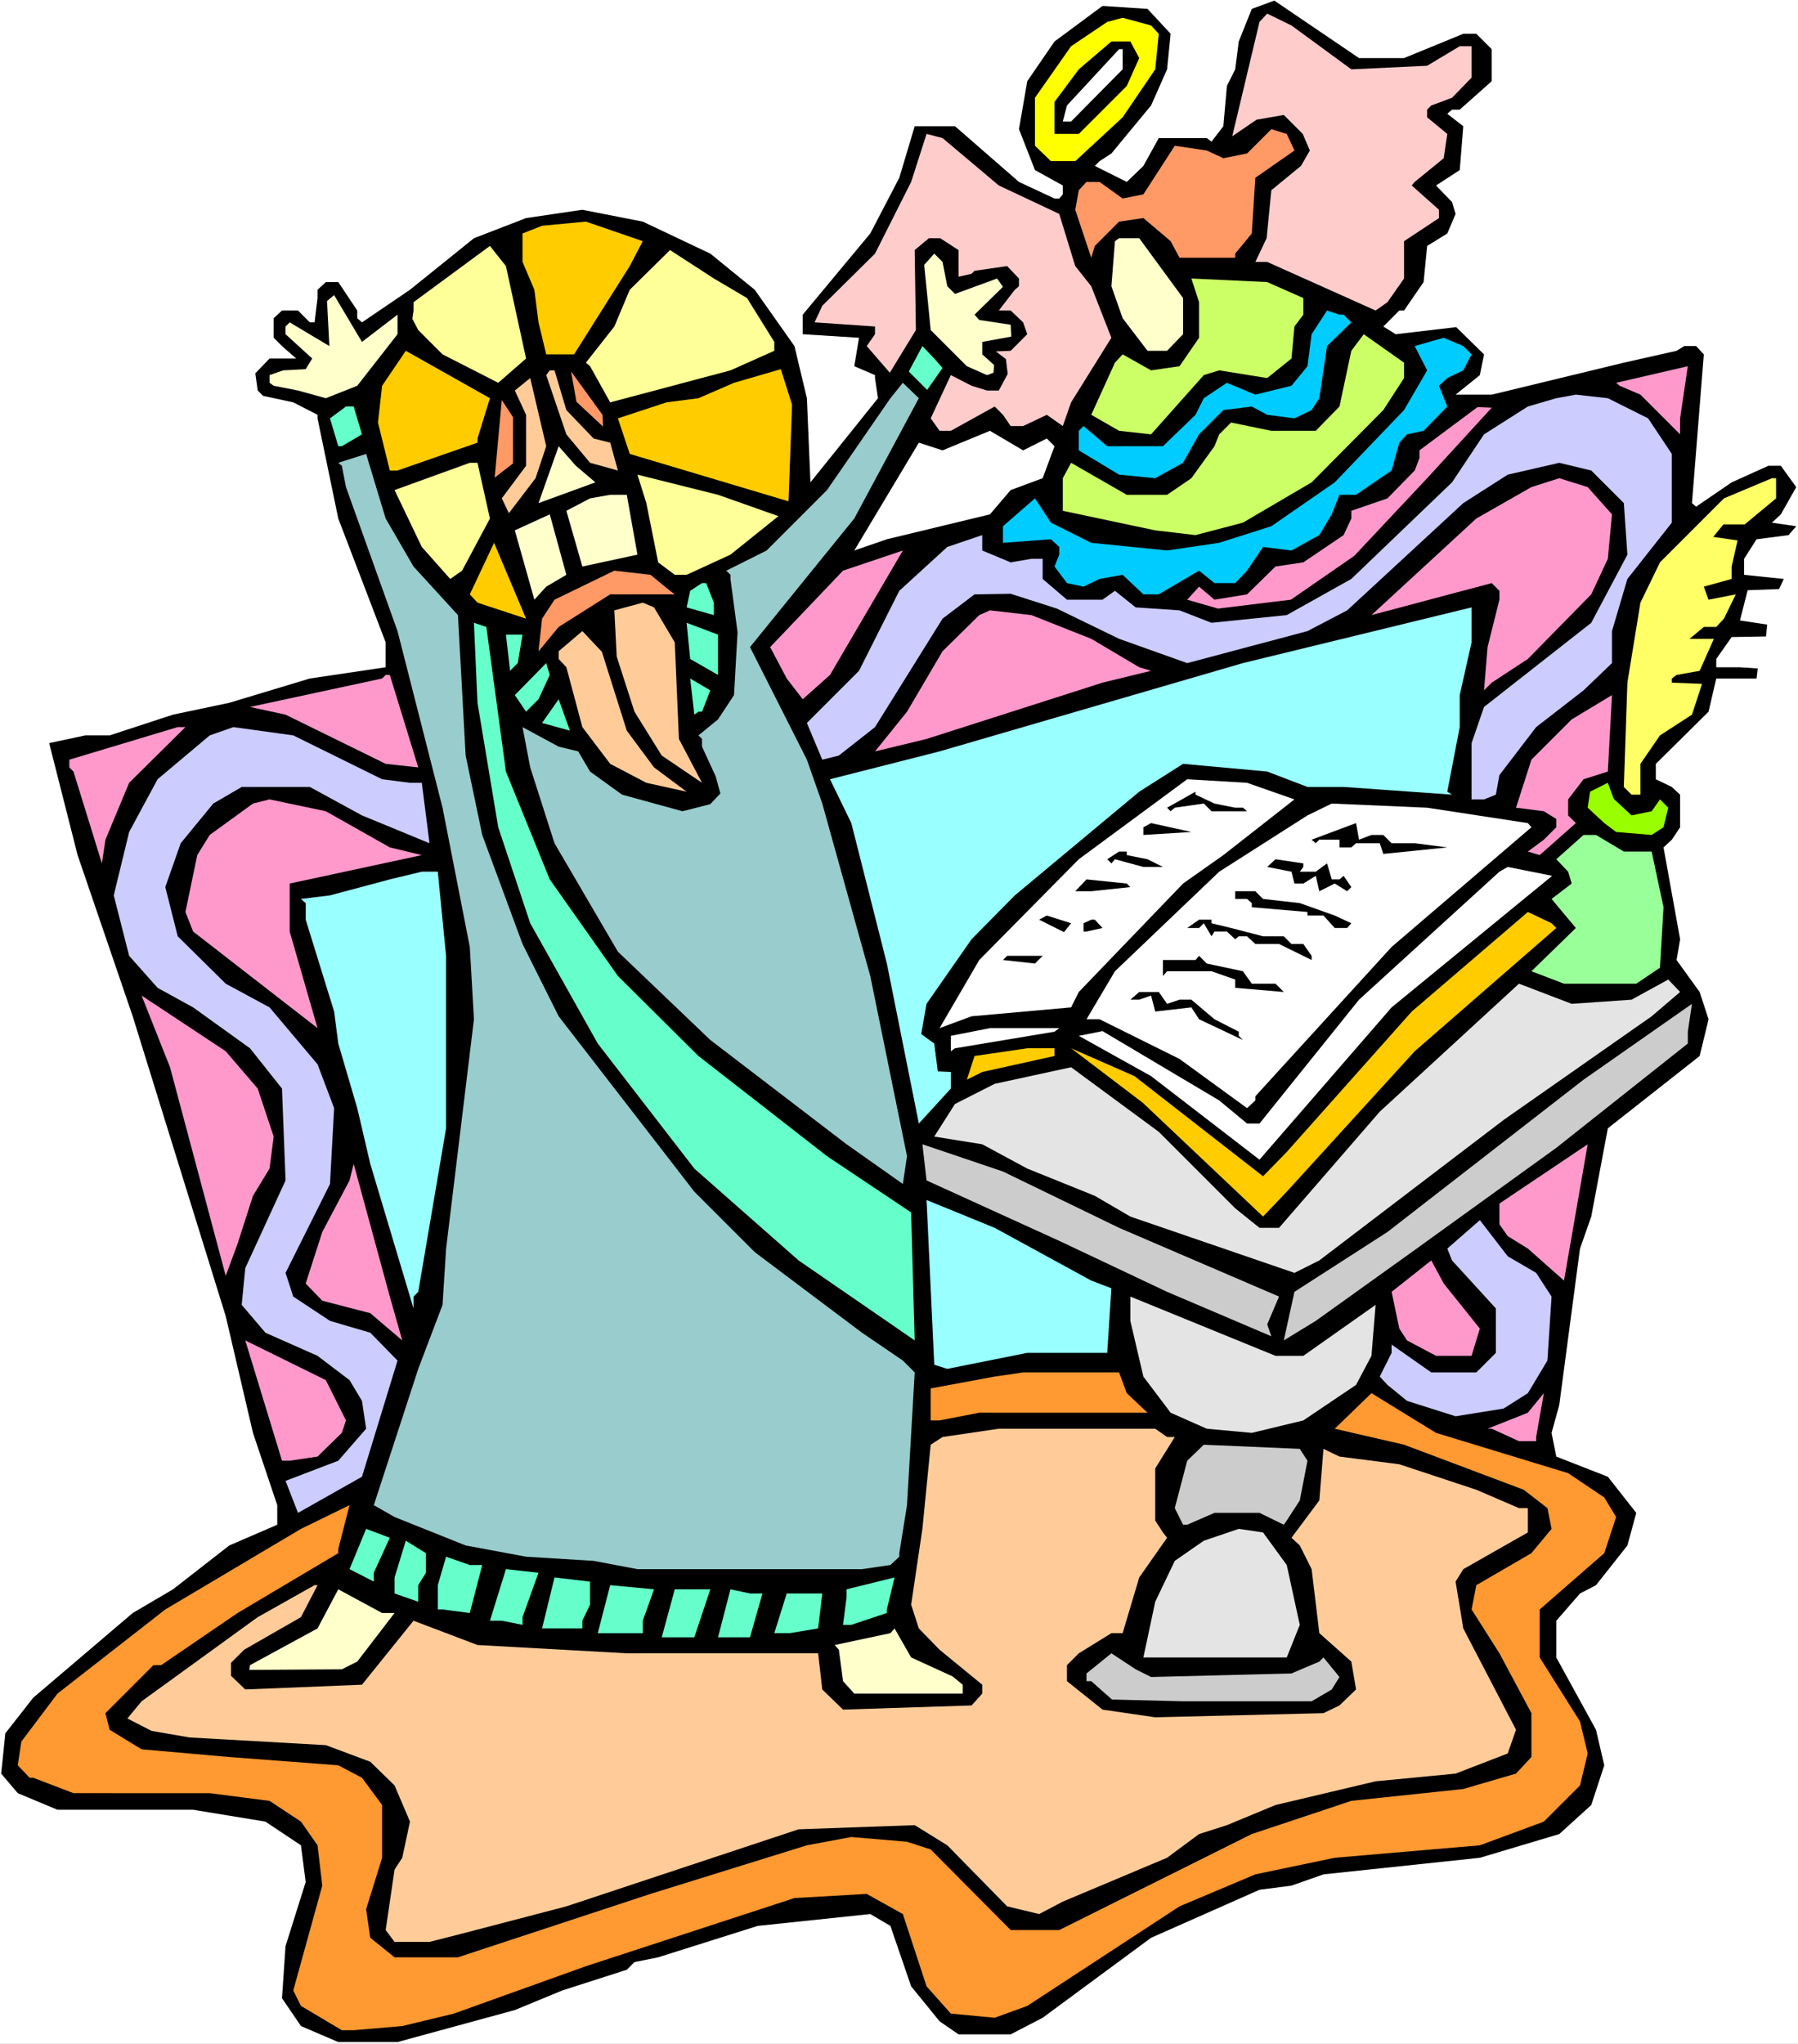 <?xml version="1.0" encoding="UTF-8" standalone="no"?>
<svg
   version="1.0"
   width="129.766mm"
   height="147.453mm"
   id="svg110"
   sodipodi:docname="Matthew 08.wmf"
   xmlns:inkscape="http://www.inkscape.org/namespaces/inkscape"
   xmlns:sodipodi="http://sodipodi.sourceforge.net/DTD/sodipodi-0.dtd"
   xmlns="http://www.w3.org/2000/svg"
   xmlns:svg="http://www.w3.org/2000/svg">
  <rect width="100%" height="100%" fill="#808080" stroke="none"/>
  <sodipodi:namedview
     id="namedview110"
     pagecolor="#ffffff"
     bordercolor="#000000"
     borderopacity="0.25"
     inkscape:showpageshadow="2"
     inkscape:pageopacity="0.0"
     inkscape:pagecheckerboard="0"
     inkscape:deskcolor="#d1d1d1"
     inkscape:document-units="mm" />
  <defs
     id="defs1">
    <pattern
       id="WMFhbasepattern"
       patternUnits="userSpaceOnUse"
       width="6"
       height="6"
       x="0"
       y="0" />
  </defs>
  <path
     style="fill:#ffffff;fill-opacity:1;fill-rule:evenodd;stroke:none"
     d="M 0,557.304 H 490.455 V 0 H 0 Z"
     id="path1" />
  <path
     style="fill:#000000;fill-opacity:1;fill-rule:evenodd;stroke:none"
     d="m 319.321,9.21 -0.97,9.695 -4.363,9.857 -10.827,13.088 -3.232,2.101 -1.293,1.293 8.726,4.363 4.525,-4.363 4.202,-7.594 h 13.09 l 1.293,0.97 3.232,-4.201 0.97,-10.988 2.262,-4.524 0.97,-7.594 3.555,-8.887 6.141,-2.262 23.109,15.674 h 12.282 l 16.16,-6.625 h 3.555 l 4.202,4.201 v 8.726 l -8.726,7.756 h -2.101 l -1.293,1.131 4.363,3.393 -0.97,11.957 -6.464,4.201 4.363,4.524 0.97,3.232 -2.262,5.332 -5.494,3.393 -0.97,9.857 -5.333,7.756 h -1.293 l -4.363,4.363 3.394,2.101 16.483,-1.939 7.595,7.433 -1.131,5.655 -6.626,5.332 h 9.858 l 36.037,-8.726 14.382,-3.232 2.101,-1.293 h 3.232 l 2.101,2.262 -3.232,40.558 1.131,0.97 9.696,-6.625 10.019,-4.524 h 3.394 l 4.202,5.817 -4.202,7.433 -2.424,2.262 6.626,0.97 -2.101,2.424 -8.726,1.131 -3.394,5.332 v 4.363 l 10.827,1.131 -1.293,2.747 -8.565,0.323 -2.101,8.241 7.434,1.131 -0.323,3.232 -9.373,0.162 -4.202,5.979 v 2.262 h 6.464 l 4.848,0.323 -0.323,2.747 h -10.989 l -2.101,9.049 -14.382,14.219 v 4.201 l 4.363,2.101 2.262,2.101 v 8.887 l -2.262,3.393 -2.262,2.101 4.525,25.046 -0.97,5.655 6.302,8.726 2.424,7.433 -2.424,10.018 -25.048,19.713 -4.525,24.076 -3.07,8.726 -5.656,42.658 -2.101,7.594 1.293,6.463 14.059,5.494 7.757,9.857 -2.424,8.887 -8.565,10.826 -4.363,2.262 -6.464,7.433 v 10.018 l 10.827,19.713 2.262,9.695 -3.555,10.826 -8.726,7.918 -21.654,6.463 -42.662,4.524 -8.726,3.07 -8.726,1.131 -29.573,13.088 -29.573,21.814 -8.726,4.524 H 261.469 l -5.171,-3.555 -7.757,-9.533 -5.656,-16.482 -5.494,-3.232 -30.704,3.232 -27.149,8.564 -6.464,1.293 -2.101,2.101 -17.614,5.655 -12.928,5.332 -31.997,8.726 H 92.273 l -10.181,-4.363 -5.171,-7.594 0.97,-14.219 5.494,-17.451 -1.293,-10.018 -9.696,-6.463 -19.715,-3.232 H 15.675 l -10.827,-4.524 -4.525,-5.332 1.131,-10.988 7.595,-9.695 27.149,-23.107 10.989,-6.463 15.352,-11.957 13.09,-5.655 v -5.332 L 69.003,390.711 61.57,358.878 36.198,277.117 l -15.029,-43.951 -7.757,-30.539 9.858,-2.101 h 6.626 l 17.291,-5.655 15.352,-3.232 21.978,-6.625 20.685,-3.07 v -6.787 L 92.273,141.386 86.618,114.078 v -0.97 l -6.626,-3.393 -8.242,-1.777 -1.454,-1.454 -0.646,-4.686 3.878,-4.04 h 7.272 L 76.922,94.365 74.659,92.103 v -5.332 l 2.262,-2.101 h 4.363 l 3.232,3.232 h 1.293 l 0.808,-6.625 V 79.015 L 88.88,76.914 h 3.394 l 5.171,7.756 v 2.101 l 1.293,1.131 13.09,-8.887 17.453,-14.058 14.221,-5.494 15.352,-2.262 16.483,3.232 18.422,8.726 12.12,9.857 10.827,15.35 3.394,14.219 0.97,22.945 18.422,-22.945 -0.808,-5.494 v -0.808 l -5.656,-2.424 1.293,-7.756 -15.352,-0.97 v -5.332 l 18.422,-22.137 7.918,-15.189 4.202,-14.058 h 10.989 l 17.453,15.189 9.696,4.524 h 1.293 l 0.97,-1.131 v -2.424 l -7.595,-4.201 -4.363,-11.149 2.262,-13.088 7.434,-10.826 13.09,-9.695 12.282,0.808 z"
     id="path2" />
  <path
     style="fill:#ffcccc;fill-opacity:1;fill-rule:evenodd;stroke:none"
     d="m 368.609,18.905 20.685,-0.97 8.888,-5.332 h 3.232 v 8.564 l -5.333,5.494 -5.656,2.101 -1.131,1.131 v 2.101 l 5.494,4.524 -0.97,6.625 -7.918,6.463 -0.808,0.97 7.434,6.625 v 2.262 l -9.534,6.302 v 10.18 l -4.525,6.463 -3.232,2.262 -29.573,-13.25 h -3.232 l 3.07,-6.463 1.293,-13.088 8.08,-6.625 2.424,-4.201 -1.939,-4.524 -5.171,-5.171 -7.434,1.293 -6.626,4.524 7.434,-31.186 2.101,-2.262 6.626,3.232 z"
     id="path3" />
  <path
     style="fill:#ffff00;fill-opacity:1;fill-rule:evenodd;stroke:none"
     d="m 316.089,9.21 -0.97,9.695 -8.888,13.088 -12.928,11.957 h -6.626 l -4.363,-4.201 V 26.661 l 9.858,-14.058 9.858,-6.625 4.202,-1.131 7.757,2.101 z"
     id="path4" />
  <path
     style="fill:#000000;fill-opacity:1;fill-rule:evenodd;stroke:none"
     d="m 310.756,15.835 -3.394,7.594 -13.09,13.088 h -6.626 v -8.726 l 6.626,-8.887 8.888,-7.594 h 5.171 z"
     id="path5" />
  <path
     style="fill:#ffffff;fill-opacity:1;fill-rule:evenodd;stroke:none"
     d="m 306.232,18.905 -14.059,14.219 h -2.262 l 1.131,-4.363 14.221,-15.35 h 0.97 z"
     id="path6" />
  <path
     style="fill:#ff9966;fill-opacity:1;fill-rule:evenodd;stroke:none"
     d="m 353.096,41.042 -10.666,7.433 -0.97,15.189 -4.525,5.494 v 1.131 h -15.19 l -2.424,-4.524 -7.434,-6.302 -6.626,0.97 -6.626,6.625 -0.97,3.232 -4.363,-13.088 0.97,-5.332 2.101,-2.262 h 3.555 l 6.302,4.524 5.656,-1.131 8.565,-13.25 8.726,1.293 4.525,2.101 6.464,-1.293 6.626,-6.625 4.202,1.293 z"
     id="path7" />
  <path
     style="fill:#ffcccc;fill-opacity:1;fill-rule:evenodd;stroke:none"
     d="m 272.457,50.576 16.483,7.756 4.363,14.219 4.363,5.494 5.494,14.058 -10.989,17.613 -2.262,6.463 -4.363,-3.07 -6.464,3.07 h -3.394 l -2.101,-3.07 -2.262,-2.262 -11.958,6.625 h -3.07 l -2.424,-3.393 5.494,-11.796 5.656,2.909 4.202,1.293 h 3.232 l 2.424,-4.524 -0.485,-4.04 -2.747,-2.101 4.04,-0.162 4.525,-4.524 -1.131,-3.232 -3.394,-3.232 h -3.232 l 4.363,-5.655 1.131,-0.97 v -2.101 l -3.232,-3.393 -8.888,1.293 -0.808,0.808 -3.555,0.808 v -7.271 l -5.01,-3.232 h -3.07 l -3.878,3.232 0.323,21.814 -7.11,11.634 -6.302,-7.271 2.262,-3.232 v -2.101 l -16.483,-1.131 2.101,-4.524 14.382,-14.219 9.858,-19.552 4.202,-13.088 4.363,1.131 z"
     id="path8" />
  <path
     style="fill:#ffcc00;fill-opacity:1;fill-rule:evenodd;stroke:none"
     d="m 171.781,72.551 -15.19,24.076 h -7.595 l -2.101,-8.726 -1.131,-8.887 -3.232,-7.594 v -7.756 l 5.333,-2.101 11.958,-1.131 15.514,5.332 z"
     id="path9" />
  <path
     style="fill:#ffffcc;fill-opacity:1;fill-rule:evenodd;stroke:none"
     d="m 322.715,81.277 v 9.857 l -4.363,4.524 h -5.333 l -6.787,-8.887 -3.07,-8.726 0.97,-12.28 1.131,-0.808 h 5.494 z"
     id="path10" />
  <path
     style="fill:#ffff99;fill-opacity:1;fill-rule:evenodd;stroke:none"
     d="m 143.501,97.758 -7.595,6.625 -15.19,-7.756 -6.626,-6.625 -1.616,-3.07 0.323,-2.262 v -2.262 l 20.846,-15.35 4.363,5.494 z"
     id="path11" />
  <path
     style="fill:#ffff99;fill-opacity:1;fill-rule:evenodd;stroke:none"
     d="m 203.777,81.277 7.434,11.957 v 2.424 l -11.958,5.332 -32.805,8.726 -5.494,-9.857 -1.131,-0.97 7.757,-9.857 4.202,-10.018 10.989,-10.826 11.958,7.756 z"
     id="path12" />
  <path
     style="fill:#ffffcc;fill-opacity:1;fill-rule:evenodd;stroke:none"
     d="m 258.398,78.045 2.101,2.101 11.474,-4.201 1.616,2.262 -7.757,7.594 1.293,1.454 8.565,1.293 0.162,3.232 -7.918,1.454 v 3.393 l 3.232,2.909 -0.162,2.101 -1.778,0.646 -5.494,-2.424 -9.858,-9.857 -1.778,-17.774 2.747,-3.07 2.262,2.262 z"
     id="path13" />
  <path
     style="fill:#ccff66;fill-opacity:1;fill-rule:evenodd;stroke:none"
     d="m 355.52,81.277 v 4.524 l -2.424,3.232 -0.808,8.726 -6.626,5.332 -13.09,-2.101 -4.202,1.293 -14.382,16.158 -8.726,-0.97 -7.595,-4.363 6.464,-14.219 2.101,-2.262 7.757,4.363 7.757,-1.131 5.333,-7.756 v -9.695 l -2.101,-6.463 20.685,0.97 z"
     id="path14" />
  <path
     style="fill:#ffffcc;fill-opacity:1;fill-rule:evenodd;stroke:none"
     d="m 108.433,85.801 v 5.332 l -10.989,14.058 -8.565,3.393 -7.595,-2.101 -6.626,-1.293 -1.131,-0.808 v -2.101 l 3.717,-1.293 6.141,-0.323 1.778,-2.909 -7.272,-6.625 v -2.101 l 1.131,-1.131 10.827,6.463 -0.646,-12.28 1.939,-1.616 7.595,12.765 z"
     id="path15" />
  <path
     style="fill:#00ccff;fill-opacity:1;fill-rule:evenodd;stroke:none"
     d="m 366.508,85.801 2.101,2.101 -6.626,6.463 -2.101,14.219 -2.101,3.232 -4.686,2.262 -7.434,-0.97 -4.202,-2.262 -7.757,0.97 -6.626,6.625 -4.363,7.756 -7.595,4.201 -9.858,-0.97 -10.989,-6.625 v -5.332 l 1.293,-1.293 6.464,5.494 h 15.19 l 8.888,-8.564 2.262,-4.524 6.302,-4.201 7.757,3.232 9.858,-2.424 4.363,-5.332 1.131,-8.726 4.202,-6.463 3.394,1.131 z"
     id="path16" />
  <path
     style="fill:#ccff66;fill-opacity:1;fill-rule:evenodd;stroke:none"
     d="m 382.992,103.091 -5.656,8.726 -19.554,19.713 -18.746,10.988 -12.928,3.393 -10.989,-1.293 -25.21,-5.332 v -8.887 l 2.262,-4.201 15.19,8.726 h 10.989 l 6.626,-4.524 6.302,-8.726 1.293,-3.232 3.232,-3.232 10.989,2.262 h 12.12 l 6.464,-6.625 3.232,-15.189 3.394,-4.524 10.989,7.756 z"
     id="path17" />
  <path
     style="fill:#00ccff;fill-opacity:1;fill-rule:evenodd;stroke:none"
     d="m 401.414,96.627 -2.262,4.363 -4.363,2.101 -2.262,2.101 2.262,5.655 -6.464,6.625 -4.525,0.97 -2.101,2.262 -2.101,7.594 -9.696,6.625 h -4.525 l -2.101,5.332 -3.394,5.655 -7.595,4.201 -7.757,-0.97 -4.363,6.463 -3.232,3.393 h -5.656 l -4.202,-3.393 -10.989,6.463 h -4.202 l -5.656,-5.332 -6.302,1.131 -4.363,2.101 -4.525,-0.97 -3.394,-4.524 1.293,-3.232 v -2.101 l -2.262,-2.101 -13.09,0.97 v -4.524 l 8.726,-7.594 4.363,6.625 10.989,5.494 20.685,2.101 14.221,-2.101 14.221,-4.524 17.291,-11.957 18.907,-19.713 6.302,-10.826 -3.394,-6.625 7.918,-2.262 5.333,2.262 z"
     id="path18" />
  <path
     style="fill:#66ffcc;fill-opacity:1;fill-rule:evenodd;stroke:none"
     d="m 257.105,100.344 -4.202,5.979 -5.01,-5.009 3.717,-6.948 3.232,3.393 z"
     id="path19" />
  <path
     style="fill:#ffcc00;fill-opacity:1;fill-rule:evenodd;stroke:none"
     d="m 130.249,119.572 v 1.131 l -21.816,7.594 h -2.101 l -3.232,-13.088 1.131,-10.018 6.464,-9.533 22.947,12.927 z"
     id="path20" />
  <path
     style="fill:#ff99cc;fill-opacity:1;fill-rule:evenodd;stroke:none"
     d="m 458.297,118.441 -10.827,-10.826 -5.656,-2.424 -0.97,-0.808 19.554,-4.524 -2.101,14.219 z"
     id="path21" />
  <path
     style="fill:#ffcc99;fill-opacity:1;fill-rule:evenodd;stroke:none"
     d="m 154.489,111.816 7.434,7.756 4.525,1.131 2.101,7.594 -7.595,-2.101 -6.464,-7.756 -5.494,-16.158 0.97,-1.293 h 1.293 z"
     id="path22" />
  <path
     style="fill:#ffcc00;fill-opacity:1;fill-rule:evenodd;stroke:none"
     d="m 215.089,136.7 -43.309,-12.927 -3.232,-9.695 13.251,-4.363 8.726,-1.131 9.696,-4.201 12.766,-3.716 3.07,9.695 z"
     id="path23" />
  <path
     style="fill:#ffcc99;fill-opacity:1;fill-rule:evenodd;stroke:none"
     d="m 146.086,130.398 -7.272,9.533 -1.939,-4.04 6.626,-8.887 v -13.896 l -3.07,-6.625 4.202,-3.393 4.363,18.582 z"
     id="path24" />
  <path
     style="fill:#ff9966;fill-opacity:1;fill-rule:evenodd;stroke:none"
     d="m 164.509,116.341 -7.272,-6.787 -1.454,-8.241 8.565,11.796 z"
     id="path25" />
  <path
     style="fill:#99cccc;fill-opacity:1;fill-rule:evenodd;stroke:none"
     d="m 233.027,141.386 -28.442,35.064 15.514,30.701 4.202,11.957 13.09,47.021 10.019,49.122 -1.131,7.594 -15.352,-10.826 -37.168,-28.439 -25.21,-24.076 -17.291,-29.57 -6.626,-20.683 -2.101,-10.988 9.858,5.332 5.333,1.293 3.232,5.494 8.726,6.302 16.483,4.524 7.595,-1.939 2.747,-2.909 -1.293,-4.686 -3.717,-8.079 v -2.101 l -0.97,-0.97 5.333,-4.363 4.363,-6.625 0.97,-17.128 -1.939,-14.543 v -1.131 l -1.131,-1.131 10.989,-5.494 16.483,-16.482 17.291,-25.046 3.394,-4.201 4.363,4.201 z"
     id="path26" />
  <path
     style="fill:#ccccff;fill-opacity:1;fill-rule:evenodd;stroke:none"
     d="m 449.571,114.078 6.464,9.695 v 18.744 l -12.12,15.351 -4.202,14.219 v 8.726 l -7.757,7.433 -12.928,10.018 -10.019,13.088 -0.97,5.332 -3.232,1.293 h -3.394 v -15.35 l 3.394,-9.857 29.25,-22.945 9.858,-18.582 -0.97,-14.058 -8.888,-8.887 -8.726,-2.101 -14.059,3.232 -12.12,7.756 -31.674,29.247 -10.827,5.655 -32.805,8.726 -18.584,-6.625 -16.968,-8.241 -12.605,-4.04 -9.858,0.162 -8.726,6.625 -18.422,29.57 -9.858,7.756 -4.525,1.131 -4.202,-10.018 14.221,-14.219 10.989,-21.814 13.09,-11.957 9.534,-3.232 v 4.201 l 7.757,3.232 5.656,-0.97 h 3.07 v 5.494 l 6.626,5.655 h 9.696 l 3.394,-2.424 5.656,4.524 11.958,0.808 8.726,3.393 20.523,-2.101 17.614,-9.857 27.472,-26.338 8.726,-13.088 11.958,-7.594 7.757,-2.262 5.333,-0.97 8.726,0.97 z"
     id="path27" />
  <path
     style="fill:#ff9966;fill-opacity:1;fill-rule:evenodd;stroke:none"
     d="m 134.936,130.237 1.939,-21.168 3.07,4.686 v 12.604 z"
     id="path28" />
  <path
     style="fill:#66ffcc;fill-opacity:1;fill-rule:evenodd;stroke:none"
     d="m 98.737,118.441 -5.494,3.232 h -0.97 l -2.262,-7.594 4.363,-3.232 h 2.101 z"
     id="path29" />
  <path
     style="fill:#ff99cc;fill-opacity:1;fill-rule:evenodd;stroke:none"
     d="m 352.126,163.523 -19.877,2.424 -8.403,-2.424 3.232,-3.555 4.202,3.555 8.888,-1.454 7.757,-7.594 7.595,-1.131 10.989,-7.433 2.101,-4.524 v -2.101 l 9.858,-3.393 7.434,-7.594 1.293,-3.393 v -2.101 l 15.837,-11.796 3.878,0.162 -17.614,19.229 -19.877,21.168 z"
     id="path30" />
  <path
     style="fill:#ffffff;fill-opacity:1;fill-rule:evenodd;stroke:none"
     d="m 285.547,119.572 2.101,2.101 -3.232,8.726 -8.726,3.232 -5.656,6.625 -28.118,6.787 -8.888,3.07 17.614,-29.408 6.464,2.101 12.928,-5.332 9.05,5.332 z"
     id="path31" />
  <path
     style="fill:#ffffcc;fill-opacity:1;fill-rule:evenodd;stroke:none"
     d="m 162.408,131.53 -15.514,5.655 5.494,-15.512 4.686,5.332 z"
     id="path32" />
  <path
     style="fill:#99cccc;fill-opacity:1;fill-rule:evenodd;stroke:none"
     d="m 112.797,154.474 12.12,13.25 2.101,38.295 4.525,21.652 10.989,29.731 9.858,19.713 37.006,47.829 16.483,16.482 29.25,21.975 11.15,7.594 3.232,3.232 -2.101,36.195 -2.101,13.088 v 0.97 l -2.424,2.262 -7.757,1.131 H 173.881 l -11.958,-2.262 -18.422,-1.131 -16.483,-3.07 -19.392,-7.756 -5.656,-3.232 12.12,-37.164 6.626,-17.451 0.97,-15.35 7.595,-62.533 -1.131,-19.713 -7.434,-37.972 -12.282,-48.152 -14.059,-39.265 -1.131,-5.817 -0.97,-0.808 7.595,-2.424 5.333,17.613 z"
     id="path33" />
  <path
     style="fill:#ffff99;fill-opacity:1;fill-rule:evenodd;stroke:none"
     d="m 133.643,141.386 -7.595,14.219 -3.232,2.262 -7.757,-8.726 -7.434,-15.512 20.523,-7.433 h 2.101 z"
     id="path34" />
  <path
     style="fill:#ffff99;fill-opacity:1;fill-rule:evenodd;stroke:none"
     d="m 212.342,140.74 -13.09,10.503 -11.958,5.494 h -3.232 l -4.525,-3.393 -3.232,-16.158 -2.424,-7.756 21.978,5.494 z"
     id="path35" />
  <path
     style="fill:#ff99cc;fill-opacity:1;fill-rule:evenodd;stroke:none"
     d="m 439.713,140.255 -1.131,12.119 -4.525,9.695 -17.291,17.613 -9.858,6.463 -2.101,2.101 0.97,-11.796 3.232,-12.927 v -2.424 l -2.101,-2.101 -32.805,8.726 28.603,-26.338 15.029,-8.564 7.595,-2.424 7.757,2.424 z"
     id="path36" />
  <path
     style="fill:#ffff66;fill-opacity:1;fill-rule:evenodd;stroke:none"
     d="m 484.476,135.892 -8.565,7.11 h -5.818 l -2.747,3.393 6.626,0.97 -1.616,7.11 v 3.393 l -7.595,2.101 1.293,3.555 7.434,-1.454 -3.232,6.625 -2.101,2.262 h -3.394 l -3.878,3.232 h 6.626 l -3.878,8.726 -6.302,1.131 -1.293,0.97 v 1.131 l 8.242,0.323 -2.747,8.402 -8.726,5.655 -5.333,7.756 v 8.402 h -2.424 l -2.101,-2.101 0.97,-28.439 3.555,-21.814 5.333,-10.988 8.726,-8.726 8.726,-8.726 13.09,-5.494 h 1.131 z"
     id="path37" />
  <path
     style="fill:#ffffcc;fill-opacity:1;fill-rule:evenodd;stroke:none"
     d="m 173.881,151.243 -15.029,3.232 -4.363,-15.189 6.464,-3.393 5.494,-0.97 h 4.525 z"
     id="path38" />
  <path
     style="fill:#ffffcc;fill-opacity:1;fill-rule:evenodd;stroke:none"
     d="m 148.995,159.968 -3.232,3.555 -5.333,-18.905 9.534,-4.363 4.525,16.482 z"
     id="path39" />
  <path
     style="fill:#ffcc00;fill-opacity:1;fill-rule:evenodd;stroke:none"
     d="m 130.249,164.331 -2.101,-2.262 6.626,-14.058 8.726,20.683 z"
     id="path40" />
  <path
     style="fill:#ff99cc;fill-opacity:1;fill-rule:evenodd;stroke:none"
     d="m 218.968,190.669 -4.363,-5.655 -4.525,-8.564 19.877,-20.844 16.322,-5.494 -19.877,33.933 z"
     id="path41" />
  <path
     style="fill:#ff9966;fill-opacity:1;fill-rule:evenodd;stroke:none"
     d="m 182.769,161.099 1.293,0.97 h -17.614 l -14.059,8.887 -4.525,5.494 -0.97,1.131 0.97,-8.887 3.394,-5.171 16.322,-7.918 9.858,1.131 z"
     id="path42" />
  <path
     style="fill:#66ffcc;fill-opacity:1;fill-rule:evenodd;stroke:none"
     d="m 194.728,164.331 v 3.393 l -7.434,-2.101 0.97,-4.524 3.232,-2.101 h 1.131 z"
     id="path43" />
  <path
     style="fill:#ffcc99;fill-opacity:1;fill-rule:evenodd;stroke:none"
     d="m 184.062,175.157 1.131,26.338 6.302,11.957 -10.989,-7.433 -7.434,-11.957 -4.848,-15.027 -0.646,-12.604 7.757,-2.101 3.07,1.293 z"
     id="path44" />
  <path
     style="fill:#99ffff;fill-opacity:1;fill-rule:evenodd;stroke:none"
     d="m 398.182,189.538 v 8.726 l -3.394,17.613 1.293,0.808 -29.573,-2.101 h -9.858 l -10.989,-4.201 -22.947,-2.101 -11.958,7.594 -33.936,28.277 -11.797,11.957 -12.282,17.613 -1.454,8.241 3.555,2.585 0.97,7.594 3.555,0.162 v 4.524 l -8.726,9.533 -8.726,-43.628 -9.696,-38.295 -5.818,-11.957 29.896,-7.594 82.739,-24.076 62.378,-15.189 v 9.533 z"
     id="path45" />
  <path
     style="fill:#ff99cc;fill-opacity:1;fill-rule:evenodd;stroke:none"
     d="m 297.667,174.188 13.09,7.756 3.232,0.97 -13.251,3.232 -47.995,15.351 -14.059,3.393 8.726,-10.826 9.696,-16.482 10.019,-9.857 2.909,-1.293 11.312,1.293 z"
     id="path46" />
  <path
     style="fill:#66ffcc;fill-opacity:1;fill-rule:evenodd;stroke:none"
     d="m 138.006,210.383 11.958,29.408 18.584,26.338 21.978,21.814 35.067,27.308 22.947,15.35 0.97,34.902 -31.674,-21.814 -28.442,-25.046 -26.341,-34.094 -18.422,-32.802 -8.726,-26.177 -5.656,-33.933 -0.97,-21.814 3.394,1.131 z"
     id="path47" />
  <path
     style="fill:#66ffcc;fill-opacity:1;fill-rule:evenodd;stroke:none"
     d="m 195.859,184.044 -7.595,-4.363 -0.97,-9.857 8.565,3.232 z"
     id="path48" />
  <path
     style="fill:#ffcc99;fill-opacity:1;fill-rule:evenodd;stroke:none"
     d="m 170.973,199.233 7.434,10.018 8.888,6.625 -10.989,-2.424 -9.858,-5.171 -7.595,-10.018 -4.363,-16.32 -2.101,-2.262 v -2.101 l 6.464,-5.494 5.333,5.655 z"
     id="path49" />
  <path
     style="fill:#66ffcc;fill-opacity:1;fill-rule:evenodd;stroke:none"
     d="m 141.238,180.813 -2.101,2.101 -1.131,-9.857 h 4.525 z"
     id="path50" />
  <path
     style="fill:#66ffcc;fill-opacity:1;fill-rule:evenodd;stroke:none"
     d="m 146.894,190.669 -3.394,3.393 -3.07,-4.524 8.565,-8.726 0.97,3.232 z"
     id="path51" />
  <path
     style="fill:#ff99cc;fill-opacity:1;fill-rule:evenodd;stroke:none"
     d="m 114.089,209.251 -8.888,-0.97 -27.31,-13.411 -9.696,-2.101 36.037,-7.756 0.97,-0.97 h 1.131 z"
     id="path52" />
  <path
     style="fill:#66ffcc;fill-opacity:1;fill-rule:evenodd;stroke:none"
     d="m 191.496,194.063 h -0.97 l -1.131,0.808 -1.131,-9.857 5.494,3.232 z"
     id="path53" />
  <path
     style="fill:#ff99cc;fill-opacity:1;fill-rule:evenodd;stroke:none"
     d="m 431.956,212.483 -4.202,5.494 v 4.363 l 2.101,2.101 -9.858,8.726 -3.232,-0.97 4.363,-3.232 3.394,-3.393 v -2.262 l -3.394,-2.101 -7.595,-0.97 4.202,-13.088 10.989,-10.988 10.989,-6.625 -1.131,20.844 z"
     id="path54" />
  <path
     style="fill:#66ffcc;fill-opacity:1;fill-rule:evenodd;stroke:none"
     d="m 147.864,197.133 4.525,-6.463 3.07,8.564 z"
     id="path55" />
  <path
     style="fill:#ff99cc;fill-opacity:1;fill-rule:evenodd;stroke:none"
     d="m 35.229,213.453 -6.464,15.512 -0.97,6.463 -7.757,-25.046 -1.131,-1.131 v -2.101 l 29.573,-8.887 h 2.101 z"
     id="path56" />
  <path
     style="fill:#ccccff;fill-opacity:1;fill-rule:evenodd;stroke:none"
     d="m 104.232,212.483 7.595,0.97 h 3.232 l 2.101,16.482 -18.422,-7.594 -14.221,-7.756 H 65.933 l -7.757,4.524 -8.888,10.826 -4.202,11.957 3.394,13.411 13.09,12.927 11.958,6.463 13.09,15.512 4.525,11.957 -1.131,20.683 -12.12,24.238 2.101,6.463 10.019,6.625 10.989,3.232 7.434,7.594 -9.696,31.671 -17.453,9.857 -3.394,-8.726 14.382,-5.494 7.595,-8.726 -1.131,-7.594 -3.394,-5.655 -8.726,-6.625 -14.221,-6.302 -6.464,-7.594 0.97,-10.018 10.989,-23.914 -0.97,-25.046 -8.726,-10.988 -15.514,-11.149 -9.696,-5.332 -7.757,-8.726 -4.202,-16.482 4.202,-17.29 7.757,-14.381 14.221,-11.957 6.464,-2.262 16.322,2.262 z"
     id="path57" />
  <path
     style="fill:#ffffff;fill-opacity:1;fill-rule:evenodd;stroke:none"
     d="m 353.096,217.977 -19.392,15.189 -10.989,7.756 -28.442,29.57 -2.101,4.201 -27.149,2.424 -8.726,3.232 10.827,-18.582 27.149,-27.469 29.573,-21.814 16.322,0.97 z"
     id="path58" />
  <path
     style="fill:#99ff00;fill-opacity:1;fill-rule:evenodd;stroke:none"
     d="m 440.198,217.815 4.848,4.524 5.494,-1.131 2.262,-3.232 2.262,2.262 -1.293,5.332 -3.232,2.101 -9.696,-0.808 -3.232,-2.424 -4.525,-4.201 0.646,-4.363 4.848,-2.424 z"
     id="path59" />
  <path
     style="fill:#000000;fill-opacity:1;fill-rule:evenodd;stroke:none"
     d="m 331.28,219.108 5.656,1.131 h 2.101 l 1.131,0.97 h -9.696 l -2.101,-2.101 -7.918,1.131 -1.131,0.97 -0.97,-0.97 7.757,-4.363 v 0.808 z"
     id="path60" />
  <path
     style="fill:#ff99cc;fill-opacity:1;fill-rule:evenodd;stroke:none"
     d="m 106.333,231.065 8.726,2.101 -36.037,7.756 v 13.088 l 7.595,26.338 -33.936,-26.338 -2.101,-5.332 3.232,-15.512 3.394,-5.494 11.797,-8.564 4.525,-1.131 15.352,3.232 z"
     id="path61" />
  <path
     style="fill:#ffffff;fill-opacity:1;fill-rule:evenodd;stroke:none"
     d="m 416.766,224.44 0.97,1.131 -38.138,32.64 -37.168,40.719 v 1.131 l -2.262,2.101 -18.422,-13.411 -21.816,-10.826 h -3.555 l 7.757,-13.088 28.442,-27.146 24.078,-15.35 6.626,-3.232 26.018,1.131 z"
     id="path62" />
  <path
     style="fill:#000000;fill-opacity:1;fill-rule:evenodd;stroke:none"
     d="m 311.888,227.672 v -2.101 l 2.101,-1.131 10.989,2.424 z"
     id="path63" />
  <path
     style="fill:#000000;fill-opacity:1;fill-rule:evenodd;stroke:none"
     d="m 374.104,227.672 h 3.232 l 2.262,2.262 h 6.302 l 8.888,1.131 -17.453,1.777 -0.97,-2.909 h -6.464 l -1.293,1.131 h -3.232 v -2.101 h -5.494 l -0.97,0.97 -1.131,-0.97 12.12,-4.524 0.808,4.524 z"
     id="path64" />
  <path
     style="fill:#99ff99;fill-opacity:1;fill-rule:evenodd;stroke:none"
     d="m 442.945,232.196 h 7.595 l 3.232,15.189 -0.97,16.482 -6.464,4.363 h -19.715 l -8.888,-3.393 12.12,-11.796 -6.626,-7.918 5.494,-4.201 -0.97,-3.232 -3.232,-3.393 7.434,-6.625 h 3.394 z"
     id="path65" />
  <path
     style="fill:#000000;fill-opacity:1;fill-rule:evenodd;stroke:none"
     d="m 307.363,233.166 5.656,1.131 4.202,2.101 h -5.333 l -7.757,-2.101 -0.97,1.131 -1.131,-1.131 3.232,-2.101 h 2.101 z"
     id="path66" />
  <path
     style="fill:#000000;fill-opacity:1;fill-rule:evenodd;stroke:none"
     d="m 355.52,236.398 -0.97,1.293 h 4.363 l 3.07,-2.262 1.293,4.363 h 2.101 l 1.131,-0.97 2.101,3.07 -1.131,1.131 -3.394,-2.101 -4.202,2.101 -0.97,-4.201 -3.394,2.101 h -2.424 l -0.808,-3.232 -6.626,-1.293 2.262,-2.101 7.595,1.131 z"
     id="path67" />
  <path
     style="fill:#ffffff;fill-opacity:1;fill-rule:evenodd;stroke:none"
     d="m 423.392,238.821 -43.794,35.872 -36.037,41.527 -29.573,-22.783 -19.715,-10.988 6.464,-1.293 31.835,18.905 7.595,6.302 h 3.394 l 27.149,-33.771 38.299,-34.902 2.262,-1.293 z"
     id="path68" />
  <path
     style="fill:#99ffff;fill-opacity:1;fill-rule:evenodd;stroke:none"
     d="m 121.685,260.635 v 47.021 l -7.595,44.597 -1.293,1.293 v 3.232 l -11.797,-39.427 -3.555,-15.189 -5.171,-17.613 -1.131,-8.726 -7.757,-25.046 v -4.524 l -1.293,-1.131 7.918,-0.97 16.322,-4.363 8.726,-2.101 h 4.363 z"
     id="path69" />
  <path
     style="fill:#000000;fill-opacity:1;fill-rule:evenodd;stroke:none"
     d="m 308.332,241.891 -10.666,1.131 h -4.363 l 3.07,-3.232 10.989,1.131 z"
     id="path70" />
  <path
     style="fill:#000000;fill-opacity:1;fill-rule:evenodd;stroke:none"
     d="m 344.531,245.123 10.019,1.131 9.534,3.393 4.525,2.101 -1.131,1.293 h -3.394 l -3.07,-3.393 h -4.363 v -0.97 l -15.19,-1.293 v -1.131 l -1.293,-1.131 h -3.232 v -2.101 h 5.494 z"
     id="path71" />
  <path
     style="fill:#ffcc00;fill-opacity:1;fill-rule:evenodd;stroke:none"
     d="m 424.523,253.041 -38.622,33.609 -34.906,38.295 -6.464,6.787 -32.805,-31.024 -19.554,-14.866 17.291,7.594 35.067,27.308 6.464,-6.625 34.098,-38.295 31.674,-27.146 6.464,3.07 z"
     id="path72" />
  <path
     style="fill:#000000;fill-opacity:1;fill-rule:evenodd;stroke:none"
     d="m 290.233,254.172 -6.787,-3.393 2.101,-1.131 6.626,2.101 z"
     id="path73" />
  <path
     style="fill:#000000;fill-opacity:1;fill-rule:evenodd;stroke:none"
     d="m 300.737,253.041 -4.363,0.97 h -0.808 v -2.262 l 2.101,-0.97 h 0.97 z"
     id="path74" />
  <path
     style="fill:#000000;fill-opacity:1;fill-rule:evenodd;stroke:none"
     d="m 330.472,251.748 5.333,1.293 8.726,2.262 h 5.656 l 2.101,2.101 h 3.232 l 2.262,3.232 v 1.131 l -8.888,-4.363 h -6.464 l -2.262,-2.101 h -2.262 l -0.97,0.808 -2.262,-2.101 h -3.394 l -0.808,1.293 -2.101,-3.555 -1.293,1.293 h -3.232 l 3.232,-2.262 h 3.394 z"
     id="path75" />
  <path
     style="fill:#000000;fill-opacity:1;fill-rule:evenodd;stroke:none"
     d="m 282.315,262.736 -8.726,-0.97 1.131,-1.131 h 9.696 z"
     id="path76" />
  <path
     style="fill:#000000;fill-opacity:1;fill-rule:evenodd;stroke:none"
     d="m 339.036,264.836 2.424,3.393 h 6.464 l 2.262,2.262 -13.251,-1.131 v -2.262 l -6.464,-2.262 h -6.626 -5.494 l -1.131,1.293 v -4.363 h 8.888 l 0.97,-1.131 2.101,2.101 z"
     id="path77" />
  <path
     style="fill:#e4e4e4;fill-opacity:1;fill-rule:evenodd;stroke:none"
     d="m 450.54,277.117 -40.4,28.277 -50.258,38.295 -6.787,3.393 -44.763,-15.351 -9.696,-5.655 -18.422,-7.433 -12.282,-6.625 -13.09,-2.101 5.656,-8.887 10.827,-5.494 20.846,-4.524 23.917,17.613 20.846,20.844 6.626,5.332 h 5.333 l 27.472,-31.67 37.976,-34.902 14.382,5.494 16.322,-1.131 10.019,-5.494 3.232,3.393 z"
     id="path78" />
  <path
     style="fill:#000000;fill-opacity:1;fill-rule:evenodd;stroke:none"
     d="m 318.352,273.724 3.394,-1.131 h 3.232 l 6.302,5.332 6.626,3.393 v 1.131 l 1.131,1.131 -11.958,-5.655 -2.101,-3.232 -9.858,1.131 -1.131,-4.363 -3.232,1.131 h -2.424 l 2.424,-2.101 h 5.333 z"
     id="path79" />
  <path
     style="fill:#ff99cc;fill-opacity:1;fill-rule:evenodd;stroke:none"
     d="m 70.296,296.83 4.363,13.088 -1.131,8.726 -4.525,7.433 -4.202,13.088 -3.232,8.726 -15.19,-56.878 -7.757,-19.552 22.947,15.189 z"
     id="path80" />
  <path
     style="fill:#cccccc;fill-opacity:1;fill-rule:evenodd;stroke:none"
     d="m 460.398,284.55 -35.875,28.439 -39.43,28.439 -26.179,18.744 -8.726,5.332 2.909,-13.25 25.371,-16.32 53.49,-41.527 29.573,-20.683 -1.131,7.594 z"
     id="path81" />
  <path
     style="fill:#ffffff;fill-opacity:1;fill-rule:evenodd;stroke:none"
     d="m 287.648,281.318 -27.149,4.524 -1.131,0.808 v -4.201 l 10.666,-2.101 h 18.907 z"
     id="path82" />
  <path
     style="fill:#ffcc00;fill-opacity:1;fill-rule:evenodd;stroke:none"
     d="m 287.648,287.943 -19.715,4.363 -4.202,2.101 2.101,-6.463 14.382,-2.101 h 7.434 z"
     id="path83" />
  <path
     style="fill:#cccccc;fill-opacity:1;fill-rule:evenodd;stroke:none"
     d="m 305.262,334.802 43.632,18.744 -3.232,7.594 1.131,3.232 -28.442,-12.119 -29.411,-13.896 -36.198,-16.482 -1.131,-9.857 21.978,7.433 z"
     id="path84" />
  <path
     style="fill:#ff99cc;fill-opacity:1;fill-rule:evenodd;stroke:none"
     d="m 416.766,340.458 -5.494,-3.393 -2.262,-3.232 v -5.655 l 24.078,-16.158 -6.464,37.164 z"
     id="path85" />
  <path
     style="fill:#ff99cc;fill-opacity:1;fill-rule:evenodd;stroke:none"
     d="m 109.726,365.503 -8.726,-7.433 -13.09,-3.393 -4.525,-4.686 4.525,-14.058 7.434,-14.058 1.131,-4.524 9.858,36.195 z"
     id="path86" />
  <path
     style="fill:#99ffff;fill-opacity:1;fill-rule:evenodd;stroke:none"
     d="m 297.667,349.183 5.494,2.101 -1.131,17.613 h -21.816 l -21.816,4.363 -3.555,-1.131 -2.101,-44.92 18.584,7.594 z"
     id="path87" />
  <path
     style="fill:#ccccff;fill-opacity:1;fill-rule:evenodd;stroke:none"
     d="m 419.028,347.083 4.202,6.463 -1.131,17.451 -5.333,8.887 -6.626,4.201 -13.09,2.101 -13.251,-4.201 -5.333,-4.363 -2.101,-2.262 3.232,-6.463 v -2.262 l 10.827,7.594 h 12.282 l 5.333,-5.332 v -12.119 l -11.958,-13.088 -1.293,-3.232 8.888,-7.756 7.595,9.857 z"
     id="path88" />
  <path
     style="fill:#ff99cc;fill-opacity:1;fill-rule:evenodd;stroke:none"
     d="m 403.676,362.272 -2.262,7.433 h -9.696 l -7.918,-4.201 -2.101,-3.232 -2.101,-10.018 10.827,-8.564 3.394,6.302 z"
     id="path89" />
  <path
     style="fill:#e4e4e4;fill-opacity:1;fill-rule:evenodd;stroke:none"
     d="m 355.52,369.705 19.715,-13.896 -1.131,13.896 -4.202,7.918 -14.382,9.695 -14.059,3.393 -12.282,-1.131 -9.858,-4.363 -7.434,-9.857 -3.555,-15.189 v -6.625 l 39.592,16.158 z"
     id="path90" />
  <path
     style="fill:#ff99cc;fill-opacity:1;fill-rule:evenodd;stroke:none"
     d="m 94.374,387.317 -1.131,3.393 -6.626,6.463 -7.595,1.131 H 76.922 L 66.902,365.503 88.88,376.33 Z"
     id="path91" />
  <path
     style="fill:#ff9932;fill-opacity:1;fill-rule:evenodd;stroke:none"
     d="m 307.363,379.884 5.656,5.332 H 267.125 l -10.827,2.101 h -2.424 v -8.726 l 17.453,-3.232 7.757,-1.131 h 26.179 z"
     id="path92" />
  <path
     style="fill:#ff9932;fill-opacity:1;fill-rule:evenodd;stroke:none"
     d="m 391.718,390.711 36.037,10.988 9.858,6.625 3.232,5.332 -3.232,9.857 -17.614,15.351 v 13.088 l 10.989,17.451 2.101,8.726 -2.101,8.726 -9.858,9.857 -17.453,6.463 -39.592,3.393 -21.654,4.524 -20.685,8.726 -41.531,27.146 -8.888,3.232 -11.958,-1.131 -6.626,-7.433 -6.464,-19.713 -9.858,-5.494 -19.715,1.131 -56.883,18.582 -36.037,12.927 -14.059,3.393 -13.251,1.131 h -3.232 l -11.15,-6.625 -2.101,-4.201 7.918,-28.6 -1.293,-10.988 -4.525,-6.463 -8.565,-5.655 -16.322,-2.101 H 20.038 L 9.05,484.752 H 8.08 l -3.232,-3.393 0.97,-6.463 9.858,-13.088 29.411,-22.945 37.006,-21.975 13.251,-6.463 -3.07,11.957 v 1.131 l -27.472,16.32 -20.846,14.219 h -2.101 l -13.09,13.088 1.131,4.524 8.726,5.332 23.917,2.101 29.734,2.262 6.464,3.393 5.494,7.433 v 14.381 l -4.363,14.058 1.131,7.756 6.626,5.332 h 17.291 l 52.52,-17.29 42.662,-13.25 12.12,-2.262 15.19,1.293 6.464,2.101 21.816,21.975 h 13.251 l 52.52,-26.177 27.149,-9.049 30.542,-3.232 14.382,-4.201 4.202,-4.524 v -11.957 l -8.726,-16.32 -7.595,-11.957 1.293,-6.625 15.029,-8.726 5.494,-6.625 -1.131,-5.655 -6.464,-5.009 -32.643,-12.28 -18.907,-4.363 10.019,-9.695 z"
     id="path93" />
  <path
     style="fill:#ff99cc;fill-opacity:1;fill-rule:evenodd;stroke:none"
     d="m 419.028,392.973 h -4.686 l -7.434,-3.393 h -1.131 l 10.989,-4.363 4.363,-5.332 -2.101,11.957 z"
     id="path94" />
  <path
     style="fill:#ffcc99;fill-opacity:1;fill-rule:evenodd;stroke:none"
     d="m 318.352,391.842 h 2.101 l -5.333,8.564 v 14.219 l 2.101,3.232 1.131,1.454 -7.595,10.826 -4.525,15.189 h -3.07 l -8.888,5.494 -3.232,3.232 v 4.363 l 9.696,7.756 14.382,2.101 45.894,-1.131 4.363,-2.101 4.525,-4.363 -1.293,-7.594 -8.726,-7.756 -2.101,-17.451 -3.232,-6.463 -2.262,-2.101 7.595,-10.18 1.131,-14.058 4.363,2.101 16.322,2.101 21.008,6.948 11.635,5.009 h 2.424 v 6.625 l -17.614,10.018 -2.101,3.393 2.101,12.765 14.382,27.631 -2.262,6.463 -14.221,5.494 -21.816,2.101 -27.31,6.463 -13.251,5.494 -7.595,2.424 -8.726,6.463 -28.442,11.957 -6.464,3.393 -8.726,-2.101 -16.322,-16.643 -8.888,-5.494 -31.674,1.131 -63.347,21.006 -28.442,7.433 -8.888,2.262 h -9.534 l -2.424,-3.232 2.424,-16.482 2.101,-3.232 2.101,-9.857 -4.202,-9.857 -6.626,-6.463 -12.12,-4.524 -37.168,-2.101 -10.342,-1.777 -6.626,-3.393 3.878,-4.686 31.674,-22.945 15.514,-8.726 h 0.808 l -4.525,8.726 -15.514,8.887 -3.555,3.555 V 456.96 l 3.878,3.716 31.835,-1.293 14.059,-17.451 17.453,6.625 40.723,2.262 h 52.197 l 1.131,9.857 5.656,5.494 35.067,-1.131 2.909,-3.232 v -2.424 l -11.635,-9.533 -5.656,-5.817 -2.101,-6.463 3.07,-20.683 2.262,-22.945 3.232,-2.101 15.352,-2.262 h 42.662 z"
     id="path95" />
  <path
     style="fill:#cccccc;fill-opacity:1;fill-rule:evenodd;stroke:none"
     d="m 356.651,398.305 -2.101,10.826 -3.555,5.494 -0.808,1.131 -6.626,-3.232 h -12.282 l -7.434,3.232 h -1.131 l -2.262,-4.524 3.394,-12.927 4.525,-4.363 26.179,1.131 z"
     id="path96" />
  <path
     style="fill:#66ffcc;fill-opacity:1;fill-rule:evenodd;stroke:none"
     d="m 101.969,428.844 v 2.424 l -6.626,-3.393 4.525,-10.988 6.464,2.424 z"
     id="path97" />
  <path
     style="fill:#e4e4e4;fill-opacity:1;fill-rule:evenodd;stroke:none"
     d="m 350.995,426.744 3.555,16.32 -3.555,8.887 h -39.107 l 3.232,-15.189 5.333,-11.149 7.918,-5.494 9.534,-3.232 6.626,0.97 z"
     id="path98" />
  <path
     style="fill:#66ffcc;fill-opacity:1;fill-rule:evenodd;stroke:none"
     d="m 116.19,428.844 -2.101,3.393 v 4.524 l -6.464,-2.262 v -4.363 l 3.07,-10.018 5.494,3.393 z"
     id="path99" />
  <path
     style="fill:#66ffcc;fill-opacity:1;fill-rule:evenodd;stroke:none"
     d="m 131.542,426.744 -3.394,13.088 -7.434,-0.97 h -1.293 v -6.625 l 2.262,-7.756 6.464,2.262 z"
     id="path100" />
  <path
     style="fill:#66ffcc;fill-opacity:1;fill-rule:evenodd;stroke:none"
     d="m 142.531,440.963 v 2.101 l -5.656,-1.131 h -3.232 l 4.363,-14.058 8.888,0.97 z"
     id="path101" />
  <path
     style="fill:#66ffcc;fill-opacity:1;fill-rule:evenodd;stroke:none"
     d="m 160.953,437.57 -2.101,4.363 v 2.101 h -10.989 l 3.394,-13.896 9.696,1.131 z"
     id="path102" />
  <path
     style="fill:#66ffcc;fill-opacity:1;fill-rule:evenodd;stroke:none"
     d="m 241.915,439.832 -9.696,3.232 h -2.262 l 0.97,-7.594 v -2.101 l 13.09,-3.232 -2.101,8.726 z"
     id="path103" />
  <path
     style="fill:#66ffcc;fill-opacity:1;fill-rule:evenodd;stroke:none"
     d="m 175.336,441.933 v 3.393 h -12.282 l 3.394,-13.088 11.958,1.131 z"
     id="path104" />
  <path
     style="fill:#ffffcc;fill-opacity:1;fill-rule:evenodd;stroke:none"
     d="m 107.625,439.832 -10.181,13.25 -4.202,2.101 -25.21,0.162 0.162,-1.293 18.422,-10.018 5.656,-10.665 11.958,6.463 z"
     id="path105" />
  <path
     style="fill:#66ffcc;fill-opacity:1;fill-rule:evenodd;stroke:none"
     d="M 189.395,446.457 H 180.507 l 3.555,-13.088 h 9.696 z"
     id="path106" />
  <path
     style="fill:#66ffcc;fill-opacity:1;fill-rule:evenodd;stroke:none"
     d="m 207.979,434.5 -3.394,11.957 h -8.726 l 3.394,-13.088 5.333,1.131 z"
     id="path107" />
  <path
     style="fill:#66ffcc;fill-opacity:1;fill-rule:evenodd;stroke:none"
     d="m 223.169,444.033 -7.757,1.293 h -4.202 l 3.394,-10.826 h 9.696 z"
     id="path108" />
  <path
     style="fill:#ffffcc;fill-opacity:1;fill-rule:evenodd;stroke:none"
     d="m 259.853,457.122 2.747,2.262 v 2.424 h -29.573 l -3.07,-3.393 -1.131,-8.564 -1.131,-1.293 15.19,-3.232 1.131,-1.293 4.525,7.918 z"
     id="path109" />
  <path
     style="fill:#cccccc;fill-opacity:1;fill-rule:evenodd;stroke:none"
     d="m 313.988,457.283 38.299,-0.97 7.595,-3.232 1.131,-1.131 4.363,5.332 -2.101,3.393 -5.494,3.232 h -35.067 l -19.392,-0.485 -5.656,-5.009 h -1.293 v -2.101 l 6.787,-5.494 6.626,4.363 z"
     id="path110" />
</svg>

